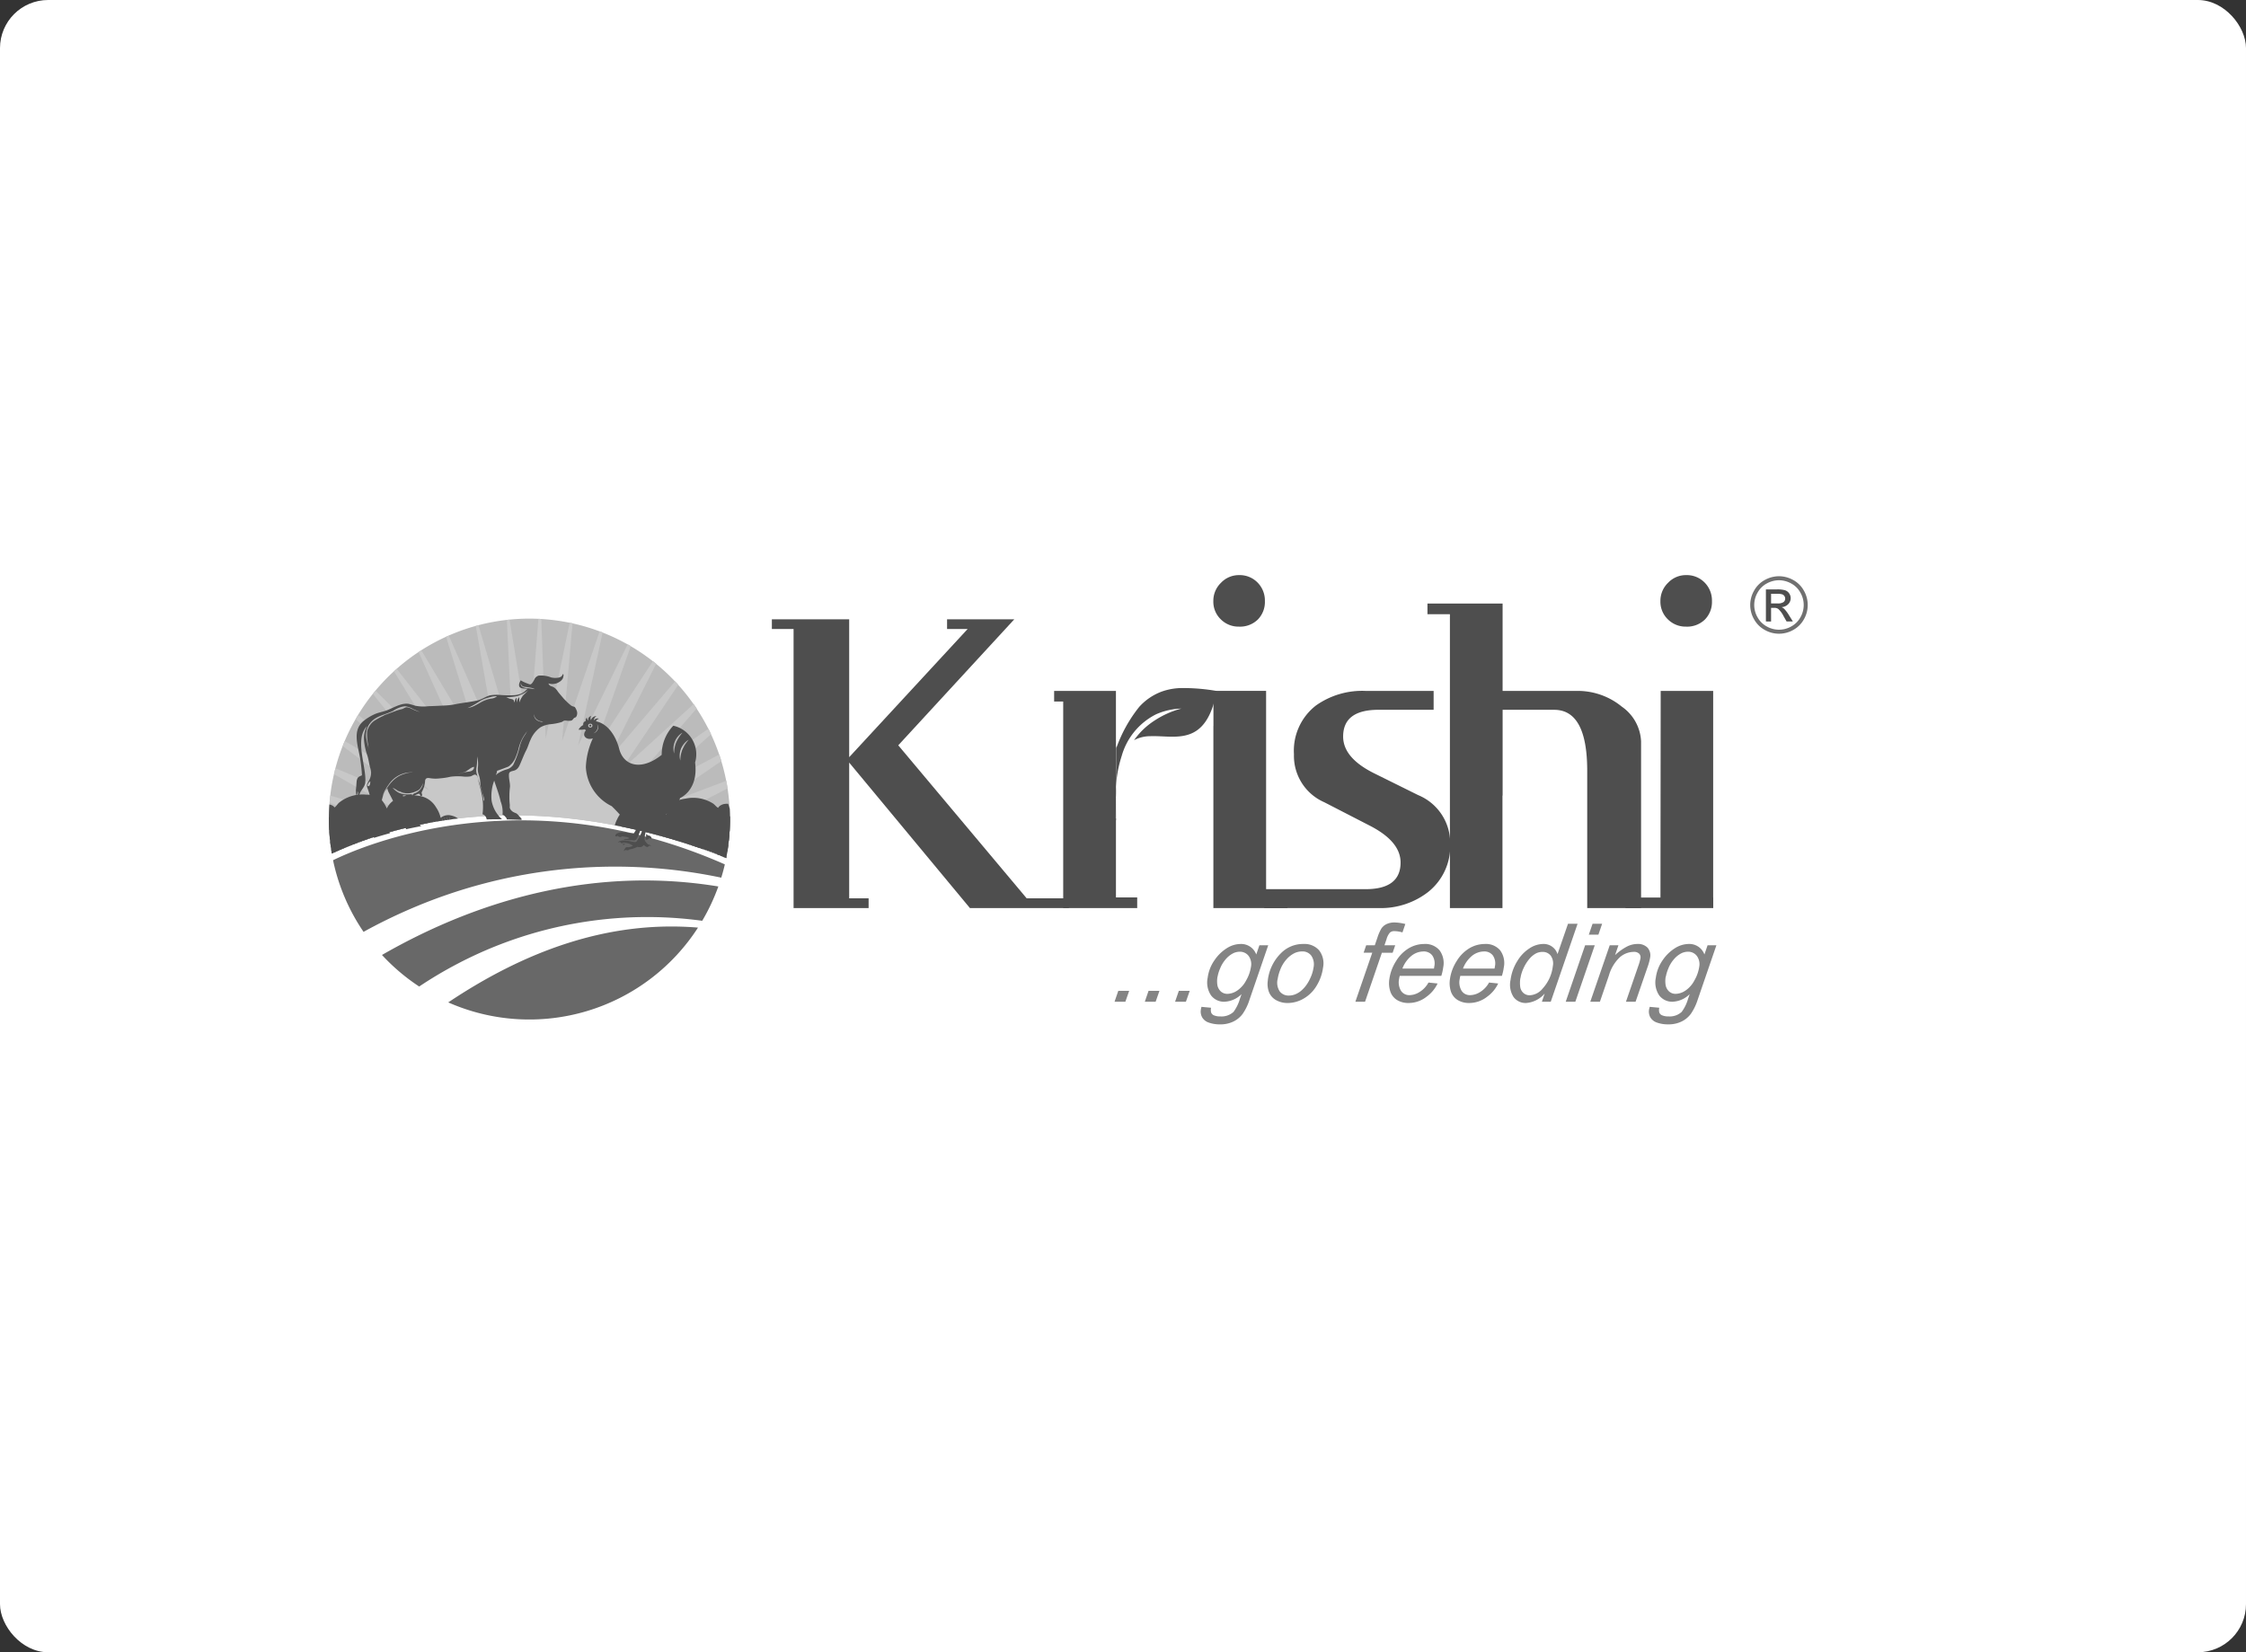 <?xml version="1.0" encoding="UTF-8"?>
<svg xmlns="http://www.w3.org/2000/svg" width="280" height="206" viewBox="0 0 280 206">
  <rect x="0" y="0" width="280" height="206" fill="#333333" stroke="none"/>
  <g id="Group_478" data-name="Group 478" transform="translate(-1624 -7196)">
    <rect id="Rectangle_38" data-name="Rectangle 38" width="280" height="206" rx="6" transform="translate(1624 7196)" fill="#fff"></rect>
    <path id="Path_142" data-name="Path 142" d="M12883.206,9839.522v9.857h2.649v1.327h-9.225v-25.752h-1.13v-1.324h7.705v7.016l.035-.094-.059,8.979Z" transform="translate(-11120.085 -2541.49)" fill="#4e4e4e" fill-rule="evenodd"></path>
    <path id="Path_143" data-name="Path 143" d="M15281.774,9850.745h-10.934v-1.324h.479v.011h3.875c0-8.6.029-17.185.029-25.761h6.543v25.75h.008v.011h0v1.313Z" transform="translate(-13444.191 -2541.529)" fill="#4e4e4e" fill-rule="evenodd"></path>
    <path id="Path_144" data-name="Path 144" d="M15423.565,9341.518a3.117,3.117,0,0,1-.883,2.3,3.175,3.175,0,0,1-2.354.883,3.121,3.121,0,0,1-2.258-.908,3.043,3.043,0,0,1-.93-2.279,3.111,3.111,0,0,1,.955-2.279,3.046,3.046,0,0,1,2.232-.957,3.112,3.112,0,0,1,2.328.93A3.179,3.179,0,0,1,15423.565,9341.518Z" transform="translate(-13586.142 -2070.574)" fill="#4e4e4e" fill-rule="evenodd"></path>
    <path id="Path_145" data-name="Path 145" d="M14467.207,9495.426h-6.723v-17.118q0-7.6-4.119-7.6h-6.426v10.69h-.021v14.029h-6.551v-36.64h-2.8v-1.325h9.369v10.891h9.221a8.654,8.654,0,0,1,5.641,1.961,5.575,5.575,0,0,1,2.4,4.316V9494.1h0Z" transform="translate(-12638.612 -2186.21)" fill="#4e4e4e" fill-rule="evenodd"></path>
    <path id="Path_146" data-name="Path 146" d="M13779.566,9842.689a7.288,7.288,0,0,1-2.8,6.083,9.615,9.615,0,0,1-6.131,1.961h-14.248v-2.354h12.631q4.365,0,4.365-3.328,0-2.6-3.785-4.562l-5.73-2.95a6.306,6.306,0,0,1-3.777-5.983,7.127,7.127,0,0,1,2.748-6.082,9.97,9.97,0,0,1,6.18-1.814h8.484v2.354h-6.867q-4.412,0-4.414,3.335,0,2.648,3.826,4.563l5.543,2.746A6.445,6.445,0,0,1,13779.566,9842.689Z" transform="translate(-11974.778 -2541.519)" fill="#4e4e4e" fill-rule="evenodd"></path>
    <path id="Path_147" data-name="Path 147" d="M13552.223,9850.707H13543v-22.7h.008v-4.381h6.565v25.749h2.649Z" transform="translate(-11767.733 -2541.49)" fill="#4e4e4e" fill-rule="evenodd"></path>
    <path id="Path_148" data-name="Path 148" d="M13549.356,9341.518a3.121,3.121,0,0,1-.884,2.3,3.174,3.174,0,0,1-2.353.883,3.114,3.114,0,0,1-2.258-.908,3.049,3.049,0,0,1-.932-2.279,3.115,3.115,0,0,1,.955-2.279,3.053,3.053,0,0,1,2.234-.957,3.115,3.115,0,0,1,2.328.93A3.183,3.183,0,0,1,13549.356,9341.518Z" transform="translate(-11767.667 -2070.574)" fill="#4e4e4e" fill-rule="evenodd"></path>
    <path id="Path_149" data-name="Path 149" d="M11729.225,9559.327h-12.335l-15.052-18.138v16.922h2.422v1.216h-9.354v-34.79h-2.706v-1.216h9.638v17.194l14.766-15.979h-2.563v-1.216h8.384l-14.468,15.714,16.008,19.076h5.261Z" transform="translate(-9971.974 -2250.111)" fill="#4e4e4e"></path>
    <path id="Path_150" data-name="Path 150" d="M13128.8,10804.207l.467-1.359h1.358l-.477,1.359Zm3.773,0,.467-1.359h1.358l-.475,1.359Zm3.773,0,.469-1.359h1.358l-.477,1.359Zm3.289.637,1.2.113a1.207,1.207,0,0,0,.017.619.629.629,0,0,0,.313.316,1.967,1.967,0,0,0,.823.146,2.212,2.212,0,0,0,1.644-.564,5.135,5.135,0,0,0,.8-1.645l.2-.57a3.21,3.21,0,0,1-2.118.947,2.019,2.019,0,0,1-1.681-.785,2.884,2.884,0,0,1-.419-2.225,4.872,4.872,0,0,1,.86-2.184,5.186,5.186,0,0,1,1.556-1.5,3.245,3.245,0,0,1,1.678-.506,2,2,0,0,1,1.958,1.311l.393-1.15h1.1l-2.337,6.8a6.6,6.6,0,0,1-.846,1.748,3.135,3.135,0,0,1-1.182.971,3.674,3.674,0,0,1-1.6.344,4.091,4.091,0,0,1-1.432-.219,1.5,1.5,0,0,1-.828-.639,1.472,1.472,0,0,1-.175-.969A2.05,2.05,0,0,1,13139.638,10804.844Zm2-3.754a3.144,3.144,0,0,0-.007,1.09,1.435,1.435,0,0,0,.461.779,1.213,1.213,0,0,0,.783.266,2.27,2.27,0,0,0,1.229-.414,3.488,3.488,0,0,0,1.118-1.283,4.824,4.824,0,0,0,.586-1.656,1.757,1.757,0,0,0-.295-1.385,1.359,1.359,0,0,0-1.121-.514,1.869,1.869,0,0,0-.881.236,3.117,3.117,0,0,0-.862.715,4.049,4.049,0,0,0-.693,1.152A4.656,4.656,0,0,0,13141.642,10801.09Zm6.272.443a5.673,5.673,0,0,1,1.674-3.412,3.844,3.844,0,0,1,2.778-1.115,2.411,2.411,0,0,1,1.946.795,2.657,2.657,0,0,1,.488,2.148,5.806,5.806,0,0,1-.8,2.26,4.466,4.466,0,0,1-1.608,1.6,3.991,3.991,0,0,1-1.983.557,2.882,2.882,0,0,1-1.448-.352,1.982,1.982,0,0,1-.893-.992A2.847,2.847,0,0,1,13147.914,10801.533Zm1.216-.117a1.964,1.964,0,0,0,.274,1.508,1.385,1.385,0,0,0,1.145.514,2.15,2.15,0,0,0,.785-.156,2.624,2.624,0,0,0,.768-.473,4.022,4.022,0,0,0,.65-.727,4.973,4.973,0,0,0,.486-.879,4.557,4.557,0,0,0,.377-1.26,1.91,1.91,0,0,0-.284-1.482,1.345,1.345,0,0,0-1.137-.525,2.2,2.2,0,0,0-1.062.268,3.29,3.29,0,0,0-.946.785,4.131,4.131,0,0,0-.714,1.205A5.4,5.4,0,0,0,13149.13,10801.416Zm9.7,2.791,2.106-6.113h-1.076l.318-.928h1.076l.34-1a5.516,5.516,0,0,1,.474-1.08,1.634,1.634,0,0,1,.623-.547,2.315,2.315,0,0,1,1.067-.215,6.257,6.257,0,0,1,1.3.191l-.358,1.049a3.885,3.885,0,0,0-1-.16.819.819,0,0,0-.556.176,2.076,2.076,0,0,0-.43.832l-.258.758h1.339l-.318.928h-1.342l-2.1,6.113Zm9.1-2.395,1.15.119a4.311,4.311,0,0,1-1.379,1.654,3.618,3.618,0,0,1-2.264.779,2.656,2.656,0,0,1-1.389-.359,1.974,1.974,0,0,1-.853-1.051,3.31,3.31,0,0,1-.128-1.572,5.594,5.594,0,0,1,.834-2.238,4.672,4.672,0,0,1,1.6-1.613,3.812,3.812,0,0,1,1.909-.525,2.336,2.336,0,0,1,1.908.781,2.668,2.668,0,0,1,.463,2.135,6.25,6.25,0,0,1-.237,1.063h-5.185c-.034.137-.06.26-.076.371a2.052,2.052,0,0,0,.249,1.51,1.237,1.237,0,0,0,1.044.52,2.4,2.4,0,0,0,1.267-.4A3.177,3.177,0,0,0,13167.938,10801.813Zm-3.253-1.744h3.952c.021-.123.035-.211.042-.264a1.758,1.758,0,0,0-.265-1.383,1.321,1.321,0,0,0-1.095-.482,2.435,2.435,0,0,0-1.475.531A3.811,3.811,0,0,0,13164.686,10800.068Zm10.806,1.744,1.151.119a4.294,4.294,0,0,1-1.379,1.654,3.619,3.619,0,0,1-2.265.779,2.665,2.665,0,0,1-1.388-.359,1.984,1.984,0,0,1-.854-1.051,3.348,3.348,0,0,1-.127-1.572,5.594,5.594,0,0,1,.834-2.238,4.706,4.706,0,0,1,1.6-1.613,3.812,3.812,0,0,1,1.909-.525,2.335,2.335,0,0,1,1.908.781,2.668,2.668,0,0,1,.463,2.135,6.345,6.345,0,0,1-.237,1.063h-5.185a2.961,2.961,0,0,0-.074.371,2.043,2.043,0,0,0,.249,1.51,1.23,1.23,0,0,0,1.041.52,2.4,2.4,0,0,0,1.268-.4A3.175,3.175,0,0,0,13175.491,10801.813Zm-3.252-1.744h3.952c.021-.123.035-.211.042-.264a1.754,1.754,0,0,0-.265-1.383,1.323,1.323,0,0,0-1.1-.482,2.423,2.423,0,0,0-1.472.531A3.813,3.813,0,0,0,13172.239,10800.068Zm10.2,3.119a3.389,3.389,0,0,1-2.309,1.178,1.863,1.863,0,0,1-1.566-.738,2.832,2.832,0,0,1-.379-2.145,5.826,5.826,0,0,1,.846-2.352,4.848,4.848,0,0,1,1.535-1.594,3.168,3.168,0,0,1,1.659-.531,1.808,1.808,0,0,1,1.812,1.266l1.309-3.785h1.193l-3.344,9.721h-1.106Zm-3.029-1.932a3.674,3.674,0,0,0-.011,1.162,1.265,1.265,0,0,0,.4.705,1.149,1.149,0,0,0,.8.279,2.2,2.2,0,0,0,1.592-.848,4.973,4.973,0,0,0,1.265-2.785,1.681,1.681,0,0,0-.26-1.3,1.249,1.249,0,0,0-1.039-.473,1.759,1.759,0,0,0-.812.193,2.8,2.8,0,0,0-.791.652,4.9,4.9,0,0,0-.746,1.174A4.478,4.478,0,0,0,13179.406,10801.256Zm8.53-5.41.468-1.359h1.192l-.465,1.359Zm-2.878,8.361,2.42-7.041h1.2l-2.421,7.041Zm3.062,0,2.425-7.041h1.086l-.423,1.227a6.887,6.887,0,0,1,1.469-1.057,2.884,2.884,0,0,1,1.3-.33,1.661,1.661,0,0,1,1.283.463,1.462,1.462,0,0,1,.319,1.24,7.247,7.247,0,0,1-.34,1.234l-1.472,4.264h-1.2l1.539-4.463a5.936,5.936,0,0,0,.27-.959.653.653,0,0,0-.168-.572.887.887,0,0,0-.669-.221,2.681,2.681,0,0,0-1.729.664,5.007,5.007,0,0,0-1.367,2.275l-1.123,3.275Zm7.4.637,1.2.113a1.2,1.2,0,0,0,.014.619.627.627,0,0,0,.316.316,1.949,1.949,0,0,0,.82.146,2.208,2.208,0,0,0,1.644-.564,5.086,5.086,0,0,0,.8-1.645l.2-.57a3.212,3.212,0,0,1-2.118.947,2.018,2.018,0,0,1-1.681-.785,2.893,2.893,0,0,1-.421-2.225,4.894,4.894,0,0,1,.86-2.184,5.209,5.209,0,0,1,1.556-1.5,3.258,3.258,0,0,1,1.681-.506,1.993,1.993,0,0,1,1.957,1.311l.394-1.15h1.1l-2.336,6.8a6.655,6.655,0,0,1-.847,1.748,3.169,3.169,0,0,1-1.181.971,3.678,3.678,0,0,1-1.6.344,4.072,4.072,0,0,1-1.432-.219,1.509,1.509,0,0,1-.83-.639,1.483,1.483,0,0,1-.172-.969A2.215,2.215,0,0,1,13195.522,10804.844Zm2-3.754a3.208,3.208,0,0,0,0,1.09,1.412,1.412,0,0,0,.461.779,1.213,1.213,0,0,0,.783.266,2.264,2.264,0,0,0,1.228-.414,3.485,3.485,0,0,0,1.121-1.283,4.8,4.8,0,0,0,.585-1.656,1.757,1.757,0,0,0-.3-1.385,1.357,1.357,0,0,0-1.121-.514,1.878,1.878,0,0,0-.881.236,3.111,3.111,0,0,0-.86.715,3.981,3.981,0,0,0-.692,1.152A4.819,4.819,0,0,0,13197.526,10801.09Z" transform="translate(-11365.854 -3483.313)" fill="#848484"></path>
    <path id="Path_151" data-name="Path 151" d="M13133.854,9825.415v2.745l-.023.01.059-8.979a17.539,17.539,0,0,1,2.859-5.157,7.076,7.076,0,0,1,2.807-1.912,7.639,7.639,0,0,1,2.637-.441,24.134,24.134,0,0,1,4.225.366c-1.324,7.059-5.189,5.514-8.287,5.636a4.273,4.273,0,0,0-2.025.5,9.2,9.2,0,0,1,2.52-2.424,11.285,11.285,0,0,1,3.373-1.517,8.238,8.238,0,0,0-3.17.723,8.355,8.355,0,0,0-4.262,5.186A14.975,14.975,0,0,0,13133.854,9825.415Z" transform="translate(-11370.731 -2529.896)" fill="#4e4e4e" fill-rule="evenodd"></path>
    <path id="Path_152" data-name="Path 152" d="M9901.5,10371.812c-.033.155-.071.311-.11.465-.1.4-.214.8-.334,1.191a64.41,64.41,0,0,0-38.761,3.9q-3.016,1.3-5.833,2.858a24.911,24.911,0,0,1-3.733-8.605c-.023-.107-.048-.218-.07-.327C9856.467,10369.431,9876.536,10360.813,9901.5,10371.812Zm-.809,2.756a25.037,25.037,0,0,1-2.009,4.277,50.877,50.877,0,0,0-30.513,5.363,51.7,51.7,0,0,0-4.772,2.834,25.029,25.029,0,0,1-4.638-3.935C9871.62,10375.712,9886.013,10372.159,9900.693,10374.567Zm-2.534,5.128a25.024,25.024,0,0,1-31.138,9.325c9.413-6.295,19.81-10.268,31.137-9.325h0Z" transform="translate(-8187.139 -3068.044)" fill="#686868" fill-rule="evenodd"></path>
    <path id="Path_153" data-name="Path 153" d="M9858.7,9520.563a25,25,0,0,0-23.562,26.36,25.462,25.462,0,0,0,.331,2.89c20.347-9.35,41.361-2.607,49.162.568a25.024,25.024,0,0,0-25.931-29.818Z" transform="translate(-8170.102 -2247.396)" fill="#bbb" fill-rule="evenodd"></path>
    <path id="Path_154" data-name="Path 154" d="M9861.523,9521.341l-1.167,14.915-2.432-14.814c-.112.012-.226.022-.337.035l.715,15-4.255-14.339-.332.092,2.577,14.722-5.945-13.522c-.111.049-.223.1-.334.148l4.345,14.095-7.435-12.407c-.114.072-.226.146-.34.221l5.942,13.144-8.669-11.049c-.114.1-.227.205-.339.308l7.313,11.92-9.616-9.507c-.111.132-.221.268-.33.4l8.413,10.488-10.254-7.86c-.1.169-.205.34-.3.511l9.207,8.913-10.574-6.172c-.088.207-.173.417-.255.627l9.688,7.267-10.587-4.511c-.063.248-.126.5-.185.748l9.853,5.613-10.315-2.935c-.032.287-.06.573-.083.863l8.345,3.452c12.988-3.487,25.5-1.44,33.884.979l7.684-2.816c0-.313-.017-.63-.035-.947l-.008-.112-8.894,2.14,8.646-4.467c-.049-.317-.1-.634-.165-.946l-9.322,3.527,8.712-5.994q-.123-.412-.262-.819l-9.52,5.047,8.5-7.579c-.107-.23-.22-.459-.333-.686l-9.448,6.647,7.983-9.162c-.123-.187-.251-.372-.379-.555l-9.082,8.272,7.164-10.674c-.132-.146-.266-.288-.4-.431l-8.409,9.856,6.052-12.047c-.134-.108-.269-.215-.4-.321l-7.437,11.336,4.673-13.214c-.13-.077-.26-.152-.393-.227l-6.184,12.642,3.07-14.119c-.125-.049-.249-.1-.374-.144l-4.687,13.708,1.307-14.705-.358-.075-2.992,14.48-.553-14.939C9861.753,9521.354,9861.638,9521.345,9861.523,9521.341ZM9843,9547.935l-7.588-1.158c.006.313.015.624.032.939l0,.026,4.406,1.2Q9841.427,9548.384,9843,9547.935Zm-6.061,2.156-1.251-.031c.025.183.056.364.089.546Q9836.356,9550.34,9836.938,9550.091Zm48.018.983-.279,0,.261.1Zm-3.219-1.108,3.512-.807c.044-.383.077-.768.1-1.155l-7.218.8C9879.446,9549.19,9880.651,9549.585,9881.737,9549.966Z" transform="translate(-8170.401 -2248.19)" fill="#c8c8c8" fill-rule="evenodd"></path>
    <path id="Path_155" data-name="Path 155" d="M9835.222,10259.161a1.372,1.372,0,0,1,.3.1.8.8,0,0,1,.338.27c.229-.146.372-.439.593-.618a4.654,4.654,0,0,1,3.364-.976,3.121,3.121,0,0,1,1.892.631,4.525,4.525,0,0,1,.673,1.093c.673-1.519,2.791-1.836,4.216-1.541a2.921,2.921,0,0,1,1.894,1.355,3.952,3.952,0,0,1,.653,1.611,9.686,9.686,0,0,0-1.179.255l-.785.205a51.366,51.366,0,0,0-11.65,3.733,24.763,24.763,0,0,1-.331-2.89A25.368,25.368,0,0,1,9835.222,10259.161Z" transform="translate(-8170.156 -2962.86)" fill="#4e4e4e"></path>
    <path id="Path_156" data-name="Path 156" d="M11044.94,10278.519a19.76,19.76,0,0,1,2.07.829l.452.184a25.09,25.09,0,0,0,.437-6.154c-.061-.2-.126-.409-.191-.612a2.1,2.1,0,0,0-.491.021,1.358,1.358,0,0,0-.45.173.82.82,0,0,0-.308.307c-.241-.12-.417-.4-.654-.55a4.653,4.653,0,0,0-3.454-.592,3.112,3.112,0,0,0-1.809.837,4.548,4.548,0,0,0-.548,1.161c-.838-1.434-2.979-1.513-4.361-1.062a2.921,2.921,0,0,0-1.729,1.561,4.479,4.479,0,0,0-.332.815,75.648,75.648,0,0,1,10.38,2.776C11044.281,10278.311,11044.611,10278.411,11044.94,10278.519Z" transform="translate(-9332.931 -2976.547)" fill="#4e4e4e"></path>
    <path id="Path_157" data-name="Path 157" d="M9835.205,10329.4q-.009.8.034,1.607.719,1.223,1.432,2.45l.144-.062q-.722-1.425-1.443-2.858.806,1.395,1.6,2.792l.157-.065-1.308-2.643q.729,1.289,1.454,2.58l.17-.07-1.177-2.422q.661,1.181,1.312,2.367l.183-.073-1.049-2.2q.589,1.075,1.172,2.153l.2-.078-.925-1.979c.346.645.692,1.289,1.034,1.935l.323-.127-.706-1.552c.264.507.529,1.013.792,1.521l.317-.12-.771-1.742c.291.567.578,1.137.866,1.707l.309-.115-.833-1.934q.472.948.938,1.894l.3-.105-.892-2.125q.505,1.042,1.008,2.084l.3-.106-.687-1.687q.393.826.779,1.655l.255-.087-.61-1.534q.347.751.694,1.506l.265-.088-.537-1.379.611,1.354.272-.089-.465-1.225.531,1.2c.143-.045.282-.089.427-.132l-.191-.522.219.513.355-.11-.456-1.284.525,1.263.388-.113-.449-1.317.521,1.3.387-.111-.445-1.346q.261.662.518,1.325l.389-.107-.439-1.376.514,1.356.386-.1-.32-1.045.376,1.03.347-.09-.261-.871.308.859.355-.087-.2-.7.238.69c.165-.04.33-.081.5-.119l-.069-.257.083.253.354-.08-.1-.395.123.389.348-.078-.135-.526.163.52.342-.072-.165-.662.2.655.334-.069-.188-.8.23.788.477-.095-.184-.821.227.813.277-.053-.153-.715.192.708.283-.055-.127-.607.158.6.291-.053-.1-.5.125.5.3-.052-.075-.394.1.391c.261-.045.519-.086.779-.126l-.075-.42.1.417.293-.046-.072-.428.1.425.293-.043-.07-.437.095.434.292-.039-.067-.447.09.443.293-.04-.062-.44a1.506,1.506,0,0,0-1.3.184c-.444.43-1.405-.874-2.215-.368-.78.508-1.052-.256-2.155,1.067-.614-1.917-2.493-1.924-3.809.165-1.2-1.019-2.756-.9-3.422.533A5.1,5.1,0,0,0,9835.205,10329.4Zm.039,1.7q.029.505.078,1,.464.771.922,1.545c.085-.038.17-.078.255-.114Zm.11,1.3c.023.214.049.43.078.642l.462.76.162-.072Zm.134,1.023c.026.174.055.349.085.521l.158-.07Zm15.111-3.762q.352-.045.7-.086a2.306,2.306,0,0,0-.784-.352Zm-.087-.437h0a.069.069,0,0,1,0-.014S9850.513,10329.222,9850.513,10329.228Z" transform="translate(-8170.199 -3031.53)" fill="#4e4e4e"></path>
    <path id="Path_158" data-name="Path 158" d="M11060.5,10350.189c.381.079.76.158,1.133.24l.021-.138-.014.14.516.114.031-.187-.021.189.369.085.018-.1-.014.1.373.086,0-.016,0,.016c.428.1.85.206,1.262.312l.078-.354-.059.358.375.1.135-.582-.105.59.363.1.2-.8-.152.816.4.109.307-1.2-.242,1.214.4.111.324-1.221-.258,1.239.395.111.346-1.24-.281,1.259.395.115.365-1.262-.3,1.281.357.107.158-.523-.129.531.422.129.406-1.29-.336,1.313.27.081.479-1.483-.4,1.51.258.081.555-1.677-.467,1.7.248.082q.313-.935.635-1.867l-.535,1.9.293.1q.41-1.179.828-2.354l-.7,2.4.289.095q.393-1.094.795-2.193l-.68,2.233.3.1c.252-.678.5-1.355.76-2.034l-.652,2.071.3.106c.238-.626.48-1.25.721-1.873l-.619,1.907.309.109c.307-.783.619-1.564.93-2.346l-.8,2.39.18.064q.521-1.3,1.055-2.6-.457,1.324-.916,2.65l.164.06q.589-1.427,1.186-2.851l-1.031,2.907.152.056q.65-1.551,1.313-3.1l-1.146,3.163.137.05q.718-1.674,1.449-3.346l-1.27,3.415.123.047q.788-1.8,1.588-3.59-.694,1.831-1.393,3.664l.232.091q.674-1.5,1.359-2.992.053-.924.039-1.859c-.75-.049-1.719.418-2.881,1.741-.822-1.352-2.381-1.293-3.459-.149-1.541-1.927-3.408-1.711-3.8.262-1.244-1.191-1.43-.4-2.26-.819A1.159,1.159,0,0,0,11060.5,10350.189Zm12.375,3.647.139.056q.454-.989.912-1.974c.035-.32.061-.643.084-.967Zm.324.131.162.064.4-.843c.051-.307.092-.616.129-.926Zm.328.132.066.025.064-.344Z" transform="translate(-9359.058 -3051.139)" fill="#4e4e4e"></path>
    <path id="Path_159" data-name="Path 159" d="M11040.869,10391.1h.01c.076.009.158.022.254.041h0l.012,0h.008v0l.016,0h0l.029.006h0l.008,0h.008l.01,0h.016l0,0h.006l.008,0,.008,0h.006l0,0,.008,0h.01l.008,0,.01,0h.018l.01,0,.01,0h.01v0h.02v0h.023v0h.01l0,0h.008l0,0h.025l0,0h.006l.006,0h.01l.006,0h0l.006,0h.006l.006,0,.006,0h.012l0,0,.012,0h.014v0h.012l0,0h.01l0,0h.023l0,0h.01l0,0h.023l.008,0h.006c.1.018.209.033.293.04a1.829,1.829,0,0,0,.232-.1,2.084,2.084,0,0,0,.125-.18l0,0,0,0,0,0,0,0,.006-.008,0,0,0,0,0,0h0l0,0,0,0,0-.006v0l0,0,0,0,0,0,0,0,0,0,0,0,0,0,.021-.037h0l.023-.039h0l.021-.042h0l.021-.04h0l.018-.039,0,0,.018-.037,0,0,.018-.037,0-.007.016-.037.006-.008.014-.034.018-.035,0-.007,0-.012.014-.032,0-.015.008-.013.014-.029v0l.012-.029.008-.016.012-.028.006-.018.012-.026,0-.006.016-.037.006-.021.01-.024.01-.021.014-.041,0,0,.008-.02.008-.025.008-.019.01-.026.006-.017.012-.029,0-.017.01-.028.006-.013.01-.032,0-.013.012-.032,0-.011.01-.032,0-.011.012-.032,0-.01.01-.034,0-.007.012-.035,0-.006.012-.037v0l.012-.036,0,0,.01-.04h0l.01-.041h0l.01-.037h0l.006-.011a4.453,4.453,0,0,1-.51,0,3.23,3.23,0,0,1-.43.818,2.541,2.541,0,0,1-.754-.059c-.916-.169-1.066-.016-1.223.033a.471.471,0,0,0-.33.267c-.041.1.076.187.178.136a1.375,1.375,0,0,1,.139-.062.365.365,0,0,0,.523.06,3.089,3.089,0,0,1,.742.134c.055.024.119.057.176.087a.8.8,0,0,1-.3.107.6.6,0,0,0-.434.086c.049,0,.1.009.162.017Zm2.182-1.636a5.3,5.3,0,0,1-.852,1.856c-.1.112-.377.036-.639,0a2.942,2.942,0,0,0-1.289-.108c-.107.061-.27.03-.371.232a.637.637,0,0,1,.277-.08c.014.1.172.262.4.092a3.029,3.029,0,0,1,.836.179c.143.072.342.2.342.2a1.487,1.487,0,0,1-.545.194c-.2-.015-.342-.041-.447.172a.375.375,0,0,0-.117.327c.115-.141.158-.182.295-.14a.374.374,0,0,0,.381-.093,2.875,2.875,0,0,0,.988-.319c.229.079.7.045.742-.214.09-.06.475.477.689.1a.3.3,0,0,1,.287.039.381.381,0,0,0-.385-.205c-.059-.127-.453-.357-.436-.734a3.717,3.717,0,0,1,.457-1.6A4.619,4.619,0,0,1,11043.051,10389.462Zm-2.451,2.137a.439.439,0,0,1-.119.049.13.13,0,0,0,.225.037c.014-.019.039-.052.061-.078-.053-.008-.1-.013-.15-.018l-.012.006h0v0Zm2.744-.769h0c-.006.05-.008.1-.012.152a.4.4,0,0,0,.006.085.368.368,0,0,0,.2.009.338.338,0,0,0,.211-.156.143.143,0,0,1,.119.019c.1.081.254-.019.2-.128a.493.493,0,0,0-.443-.254c-.049-.056-.125-.116-.2-.188-.008.039-.018.077-.025.116h0v.008l0,0v.011l0,.006h0l0,.007,0,.006h0v.008h0v0l0,0v.008l0,0v0h0l0,0v0l0,.014h0v.006h0v.01l0,0v0l0,.008v0h0v.007l0,0v0h0v.007h0v.018l0,0h0l0,0v0h0v.006h0v0l0,0h0v.007h0v.007h0v.006h0l0,0v0h0v0h0v.009h0v0l0,.006v0h0v0l0,0h0v0l0,0v.016l0,.006h0l0,.02h0v.007h0l0,.012h0v0h0v.006h0v0h0v0h0v.006h0v0l0,0Z" transform="translate(-9338.852 -3090.395)" fill="#4e4e4e"></path>
    <path id="Path_160" data-name="Path 160" d="M10893.826,9929.373a5.214,5.214,0,0,0-1.445,3.632c-2.529,2.025-4.742,1.383-5.293-.727-.473-1.81-1.523-3.172-2.893-3.454.008-.105.121-.242.371-.327a.558.558,0,0,0-.658.235.767.767,0,0,1,.346-.573c-.627.067-.682.527-.682.527a.52.52,0,0,1,.023-.546c-.193.068-.461.264-.355.563a.267.267,0,0,1-.162-.341.34.34,0,0,0-.152.427.407.407,0,0,0-.32.5,1.264,1.264,0,0,0-.584.576,2.609,2.609,0,0,0,.783-.049l.121.147a.748.748,0,0,0-.211.587c.068.294.443.609,1.082.4a9.433,9.433,0,0,0-.871,3.573,5.731,5.731,0,0,0,3.223,4.88c1.531,1.48,1.74,2.178,2.854,2.4a4.205,4.205,0,0,0,3.57-1.062c.459-.479,1.918-1.32,2.09-2.352,0,0,2.334-.93,1.881-4.431A3.643,3.643,0,0,0,10893.826,9929.373Zm-9.508-.173a.538.538,0,0,1,.082.65.836.836,0,0,1-.533.47.965.965,0,0,0,.473-.492A.6.6,0,0,0,10884.318,9929.2Zm-.838.39a.233.233,0,1,1,0-.462A.233.233,0,1,1,10883.48,9929.59Zm0-.354h0a.123.123,0,1,0,0,.244A.123.123,0,1,0,10883.48,9929.236Zm12.244,1.907a4.663,4.663,0,0,0-.762,1.192,3.592,3.592,0,0,0-.26,1.349h-.01a2.336,2.336,0,0,1,1.021-2.55Zm-.773-.882a4.7,4.7,0,0,0-.76,1.19,3.584,3.584,0,0,0-.26,1.351h-.012a2.292,2.292,0,0,1,.084-1.409,2.258,2.258,0,0,1,.939-1.142Z" transform="translate(-9185.889 -2642.892)" fill="#4e4e4e"></path>
    <path id="Path_161" data-name="Path 161" d="M10881.97,9980.414a.951.951,0,0,1,.312-.136,1.389,1.389,0,0,1,.346-.041.019.019,0,1,1,0,.038,1.928,1.928,0,0,0-.34.027.9.9,0,0,0-.315.115h0S10881.969,9980.415,10881.97,9980.414Z" transform="translate(-9185.837 -2693.438)" fill="#4e4e4e"></path>
    <path id="Path_162" data-name="Path 162" d="M9949.47,9759.07c-1.672,1.611-.044,5.178-.252,7.076-.061.551-.53.9-.705,1.417-.063.183-.121.511-.3.6-.01-.29.238-.681.025-.956a.74.74,0,0,1-.013.33.942.942,0,0,0-.087.385,4.579,4.579,0,0,1-.084-.871c.042-.344.06-.684.088-1.032a1.517,1.517,0,0,1,.075-.337.585.585,0,0,1,.265-.307c.03-.019.327-.148.327-.151a19.758,19.758,0,0,0-.237-2.152c-.278-1.635-1.026-3.529.537-4.7a6.308,6.308,0,0,1,1.365-.8c.486-.2,1.02-.277,1.511-.475.785-.315,1.83-.954,2.7-.765a7.289,7.289,0,0,1,.739.214,5.169,5.169,0,0,0,1.69.063c.672-.014,1.344-.056,2.014-.083a8.507,8.507,0,0,0,1.344-.166c.89-.179,1.8-.255,2.68-.455.655-.147,1.176-.573,1.727-.666a5.1,5.1,0,0,1,1.035-.043,12.329,12.329,0,0,0,1.908.037,2.635,2.635,0,0,0,.913-.232,2.272,2.272,0,0,0,.372-.242c.056-.041.316-.315.373-.307-.482-.086-1.247.067-1.057-.687a2.186,2.186,0,0,1,.176-.382,4.2,4.2,0,0,0,.729.358c.116.034.388.179.5.144.2-.061.38-.435.47-.6a.84.84,0,0,1,.545-.488,3.47,3.47,0,0,1,1.558.229,2.277,2.277,0,0,0,.875.029.882.882,0,0,0,.385-.149c.111-.087.138-.226.229-.315.107.094,0,.48-.054.581a1.211,1.211,0,0,1-.449.431,1.57,1.57,0,0,1-1.336.162.811.811,0,0,0,.168.258.566.566,0,0,0,.223.109,2.537,2.537,0,0,1,.251.1,1.66,1.66,0,0,1,.528.539c.053.072.107.142.164.212.141.169.281.332.423.5a5.141,5.141,0,0,0,.5.532,6.442,6.442,0,0,0,.6.532,1.292,1.292,0,0,0,.379.135c.125.043.287.453.326.575a.858.858,0,0,1-.086.657c-.079.121-.125.084-.23.145-.142.083-.211.276-.366.338a1.642,1.642,0,0,1-.5.031,1.578,1.578,0,0,0-.389-.021c-.128.032-.21.132-.341.179a6.972,6.972,0,0,1-1.382.269,3.218,3.218,0,0,0-1.263.39,3.625,3.625,0,0,0-1.226,1.541c-.211.433-.323.9-.545,1.325-.25.476-.448,1-.661,1.492-.172.4-.3.777-.7.979-.188.095-.5.112-.659.237s-.136.356-.131.527c.01.442.149.875.129,1.32a10.2,10.2,0,0,0-.033,2.155c.03.164-.017.344.016.5a1.019,1.019,0,0,0,.393.461,2.815,2.815,0,0,0,.4.182,1.262,1.262,0,0,1,.335.321,2.128,2.128,0,0,1,.4.489.143.143,0,0,0-.1-.042.148.148,0,0,0,.011.056q-.9-.045-1.812-.063a.723.723,0,0,0-.067-.181c-.021-.036-.418-.516-.472-.367a3.777,3.777,0,0,0-.238-1.7c-.194-.9-.52-1.708-.8-2.586a5.482,5.482,0,0,0-.322,2.517,4.025,4.025,0,0,0,1.3,2.3c-.633-.006-1.272,0-1.914.016a1.193,1.193,0,0,0-.059-.2.665.665,0,0,0-.462-.439,7.3,7.3,0,0,0-.126-2.6c-.085-.422-.19-.837-.311-1.25-.07-.243-.11-.827-.306-1-.263-.238-.479.062-.776.128a3.573,3.573,0,0,1-.783.028,7.078,7.078,0,0,0-1.677.011,9.084,9.084,0,0,1-1.364.21,4.233,4.233,0,0,1-1.223-.029c-.284-.054-.523-.028-.591.294a3.176,3.176,0,0,1-.385,1.379c-.084.121-.047.2,0,.327.057.161-.07.329-.208.168-.092-.108-.042-.249-.239-.214a2.07,2.07,0,0,0-.511.229c-.158.078-.007.53-.268.411-.081-.035-.057-.191-.128-.253-.1-.087-.231,0-.334-.062.008,0-.088.226-.14.212-.133.03-.084-.262-.151-.3a.711.711,0,0,0-.408-.046c.034.258.16.484.211.739a3.857,3.857,0,0,0,.343,1.014c.122.239.687,1.5,1.037,1.319-.017.008.435.506.473.55a1.38,1.38,0,0,0,.224.214c-.622.114-1.248.242-1.874.382a2.173,2.173,0,0,1-.133-.4c-.037-.107-.139-.232-.137-.342a.708.708,0,0,0-.164,0c-.013-.015-.084-.11-.1-.131.163-.232-.09-.556-.207-.749a6.57,6.57,0,0,1-.437-.916c-.3-.727-.683-1.427-1.035-2.117-.067-.131-.08-.293-.144-.437-1.035,1.192-.814,3.132-.507,4.562-.118.021-.134.058-.227-.062a8.578,8.578,0,0,0,1.087,1.085q-.984.264-1.969.574a.3.3,0,0,1-.19-.267c-.008-.152.135-.635.011-.737a.212.212,0,0,0-.249.029c.048-.055.129-.116.147-.181a.593.593,0,0,1-.3-.207c.533-.1.37-.667.415-1.074a7.238,7.238,0,0,0-.088-1.176,11.026,11.026,0,0,0-.633-2.673c-.113-.342.066-.577.227-.86a1.958,1.958,0,0,0,.256-.975,2.271,2.271,0,0,0-.122-.635c-.138-.51-.189-1.032-.353-1.525a7.539,7.539,0,0,1-.408-1.908,3.066,3.066,0,0,1,.394-1.758Zm19.137-5.409c.046.322.141.467.48.537a8.432,8.432,0,0,1,.88.134,3.17,3.17,0,0,1,.4.151c-.281-.037-.562-.077-.843-.109a1.379,1.379,0,0,1-.762-.214.4.4,0,0,1-.148-.417Zm-15.241,13.723a2.53,2.53,0,0,1-.734-.609,3.888,3.888,0,0,1,.653.383c.105.052.222.068.329.111a1.532,1.532,0,0,0,.364.142c.132.017.256.055.388.062a2.431,2.431,0,0,0,1.156-.241,1.206,1.206,0,0,0,.559-.367,3.309,3.309,0,0,0,.355-.66,1.671,1.671,0,0,1-.555.983,1.788,1.788,0,0,1-.378.232.98.98,0,0,0-.317.146c-.087.088-.058.263-.066.375-.071-.058-.036-.233-.049-.324a.794.794,0,0,0-.187-.032c-.072,0-.144.012-.214.015a3.964,3.964,0,0,1-.444,0A2.338,2.338,0,0,1,9953.365,9767.384Zm-3.758-.8c.209.015.258-.472.233-.608C9949.718,9766.014,9949.342,9766.56,9949.607,9766.579Zm20.662-8.908a.708.708,0,0,0,.213.556,1.03,1.03,0,0,0,.547.293,1.137,1.137,0,0,0,.149.025,1.471,1.471,0,0,0,.217-.01,2.279,2.279,0,0,0-.228-.053.965.965,0,0,1-.265-.047,1.341,1.341,0,0,1-.47-.349.745.745,0,0,1-.149-.455A.049.049,0,0,0,9970.27,9757.671Zm-4.591,7.362a4.042,4.042,0,0,1,1.179-.553,1.418,1.418,0,0,0,.812-.568,11.025,11.025,0,0,0,.83-2.35,4.266,4.266,0,0,1,.605-1.342c.147-.192.23-.41.376-.6-.187.248-.365.5-.538.761a5.365,5.365,0,0,0-.633,1.615,6.823,6.823,0,0,1-.3.872,2.638,2.638,0,0,1-.914,1.249c-.122.075-1.458.548-1.458.548.03.182-.1.375-.128.547A1.08,1.08,0,0,1,9965.679,9765.033Zm-4.96.07a8.05,8.05,0,0,1,1.1-.3c.178-.042.971,0,.966-.631-.322-.014-.882.552-1.187.647-.27.086-.553.162-.82.251a1.882,1.882,0,0,1,.317-.1Zm-5.819-.254a4.451,4.451,0,0,0-.587.061,3.492,3.492,0,0,0-2.2,1.5,5.162,5.162,0,0,0-.765,1.478,7.209,7.209,0,0,1,.744-1.313,5.463,5.463,0,0,1,.616-.729,2.393,2.393,0,0,1,.213-.184,3.573,3.573,0,0,1,.654-.424,4.541,4.541,0,0,1,.613-.223,2.55,2.55,0,0,1,.982-.147A1.555,1.555,0,0,0,9954.9,9764.85Zm8.748,1.915c.041.182.092.363.135.54.082.324.332.783.238,1.128-.138-.2-.072-.446-.133-.665-.056-.2-.1-.409-.163-.61-.207-.712-.4-1.431-.607-2.138a1.721,1.721,0,0,1-.048-.652,6.948,6.948,0,0,0,.092-1.5,3.679,3.679,0,0,1,.1,1.392,1.919,1.919,0,0,0,.12.919,3.534,3.534,0,0,1,.183,1.079A3.806,3.806,0,0,0,9963.647,9766.765Zm3.7-11.065a.735.735,0,0,1-.223-.062,1.851,1.851,0,0,0-.34-.164,6.3,6.3,0,0,0,1.445-.141,5.343,5.343,0,0,0,.98-.468,1.694,1.694,0,0,0,.4-.344,5.21,5.21,0,0,1-.62.658,2.411,2.411,0,0,0-.546.96c-.03-.217-.017-.442-.03-.661a1.211,1.211,0,0,0-.315.68,2.2,2.2,0,0,1,.011-.579c-.192.03-.256.416-.286.562-.094-.18-.033-.31-.264-.395a1.157,1.157,0,0,0-.217-.046Zm-2.6-.2a3.838,3.838,0,0,0-1.216.455,8.106,8.106,0,0,1-1.571.886,5.1,5.1,0,0,0,.595-.159c.325-.132.61-.311.919-.464a4.369,4.369,0,0,1,1.412-.56,1.275,1.275,0,0,0,.756-.287A2.5,2.5,0,0,0,9964.753,9755.5Zm-9.548,1.48a.554.554,0,0,1-.132-.088,3.07,3.07,0,0,0-.857-.281,3.009,3.009,0,0,0-1.471.556c-.7.364-1.509.521-2.18.914a2.445,2.445,0,0,0-1.148,2.808,4.376,4.376,0,0,0,.3,1.093,1.589,1.589,0,0,1-.13-.562,6.453,6.453,0,0,1-.124-1.7,2.222,2.222,0,0,1,.888-1.293c.216-.137.441-.272.669-.391.125-.064.247-.133.377-.187.092-.038.173-.1.263-.145s.173-.059.261-.093c.248-.1.5-.2.749-.287a8.273,8.273,0,0,1,1.116-.354c.2-.039.458-.272.657-.224a1.736,1.736,0,0,1,.581.2,5.488,5.488,0,0,0,1.014.38C9955.759,9757.222,9955.482,9757.1,9955.205,9756.978Z" transform="translate(-8279.685 -2472.563)" fill="#4e4e4e" fill-rule="evenodd"></path>
    <path id="Path_164" data-name="Path 164" d="M15805.3,9351.32a3.417,3.417,0,0,0-1.641.432,3.094,3.094,0,0,0-1.246,1.234,3.312,3.312,0,0,0-.008,3.324,3.128,3.128,0,0,0,1.236,1.235,3.329,3.329,0,0,0,3.316,0,3.135,3.135,0,0,0,1.234-1.235,3.331,3.331,0,0,0-.01-3.324,3.094,3.094,0,0,0-1.246-1.234A3.419,3.419,0,0,0,15805.3,9351.32Z" transform="translate(-13959.518 -2083.227)" fill="none" stroke="#707070" stroke-width="0.5"></path>
    <path id="Path_165" data-name="Path 165" d="M15859.916,9399.807h.785a1.271,1.271,0,0,0,.768-.167.538.538,0,0,0,.205-.44.546.546,0,0,0-.1-.316.567.567,0,0,0-.271-.208,2.075,2.075,0,0,0-.65-.069h-.736Zm-.645,2.252v-4h1.375a3.38,3.38,0,0,1,1.021.11,1,1,0,0,1,.506.389,1.021,1.021,0,0,1,.188.586,1.06,1.06,0,0,1-.314.762,1.252,1.252,0,0,1-.834.366,1.054,1.054,0,0,1,.34.211,4.5,4.5,0,0,1,.594.793l.486.782h-.783l-.357-.629a3.191,3.191,0,0,0-.678-.932.83.83,0,0,0-.518-.136h-.381v1.7Z" transform="translate(-14015.123 -2128.574)" fill="#4e4e4e"></path>
  </g>
</svg>
